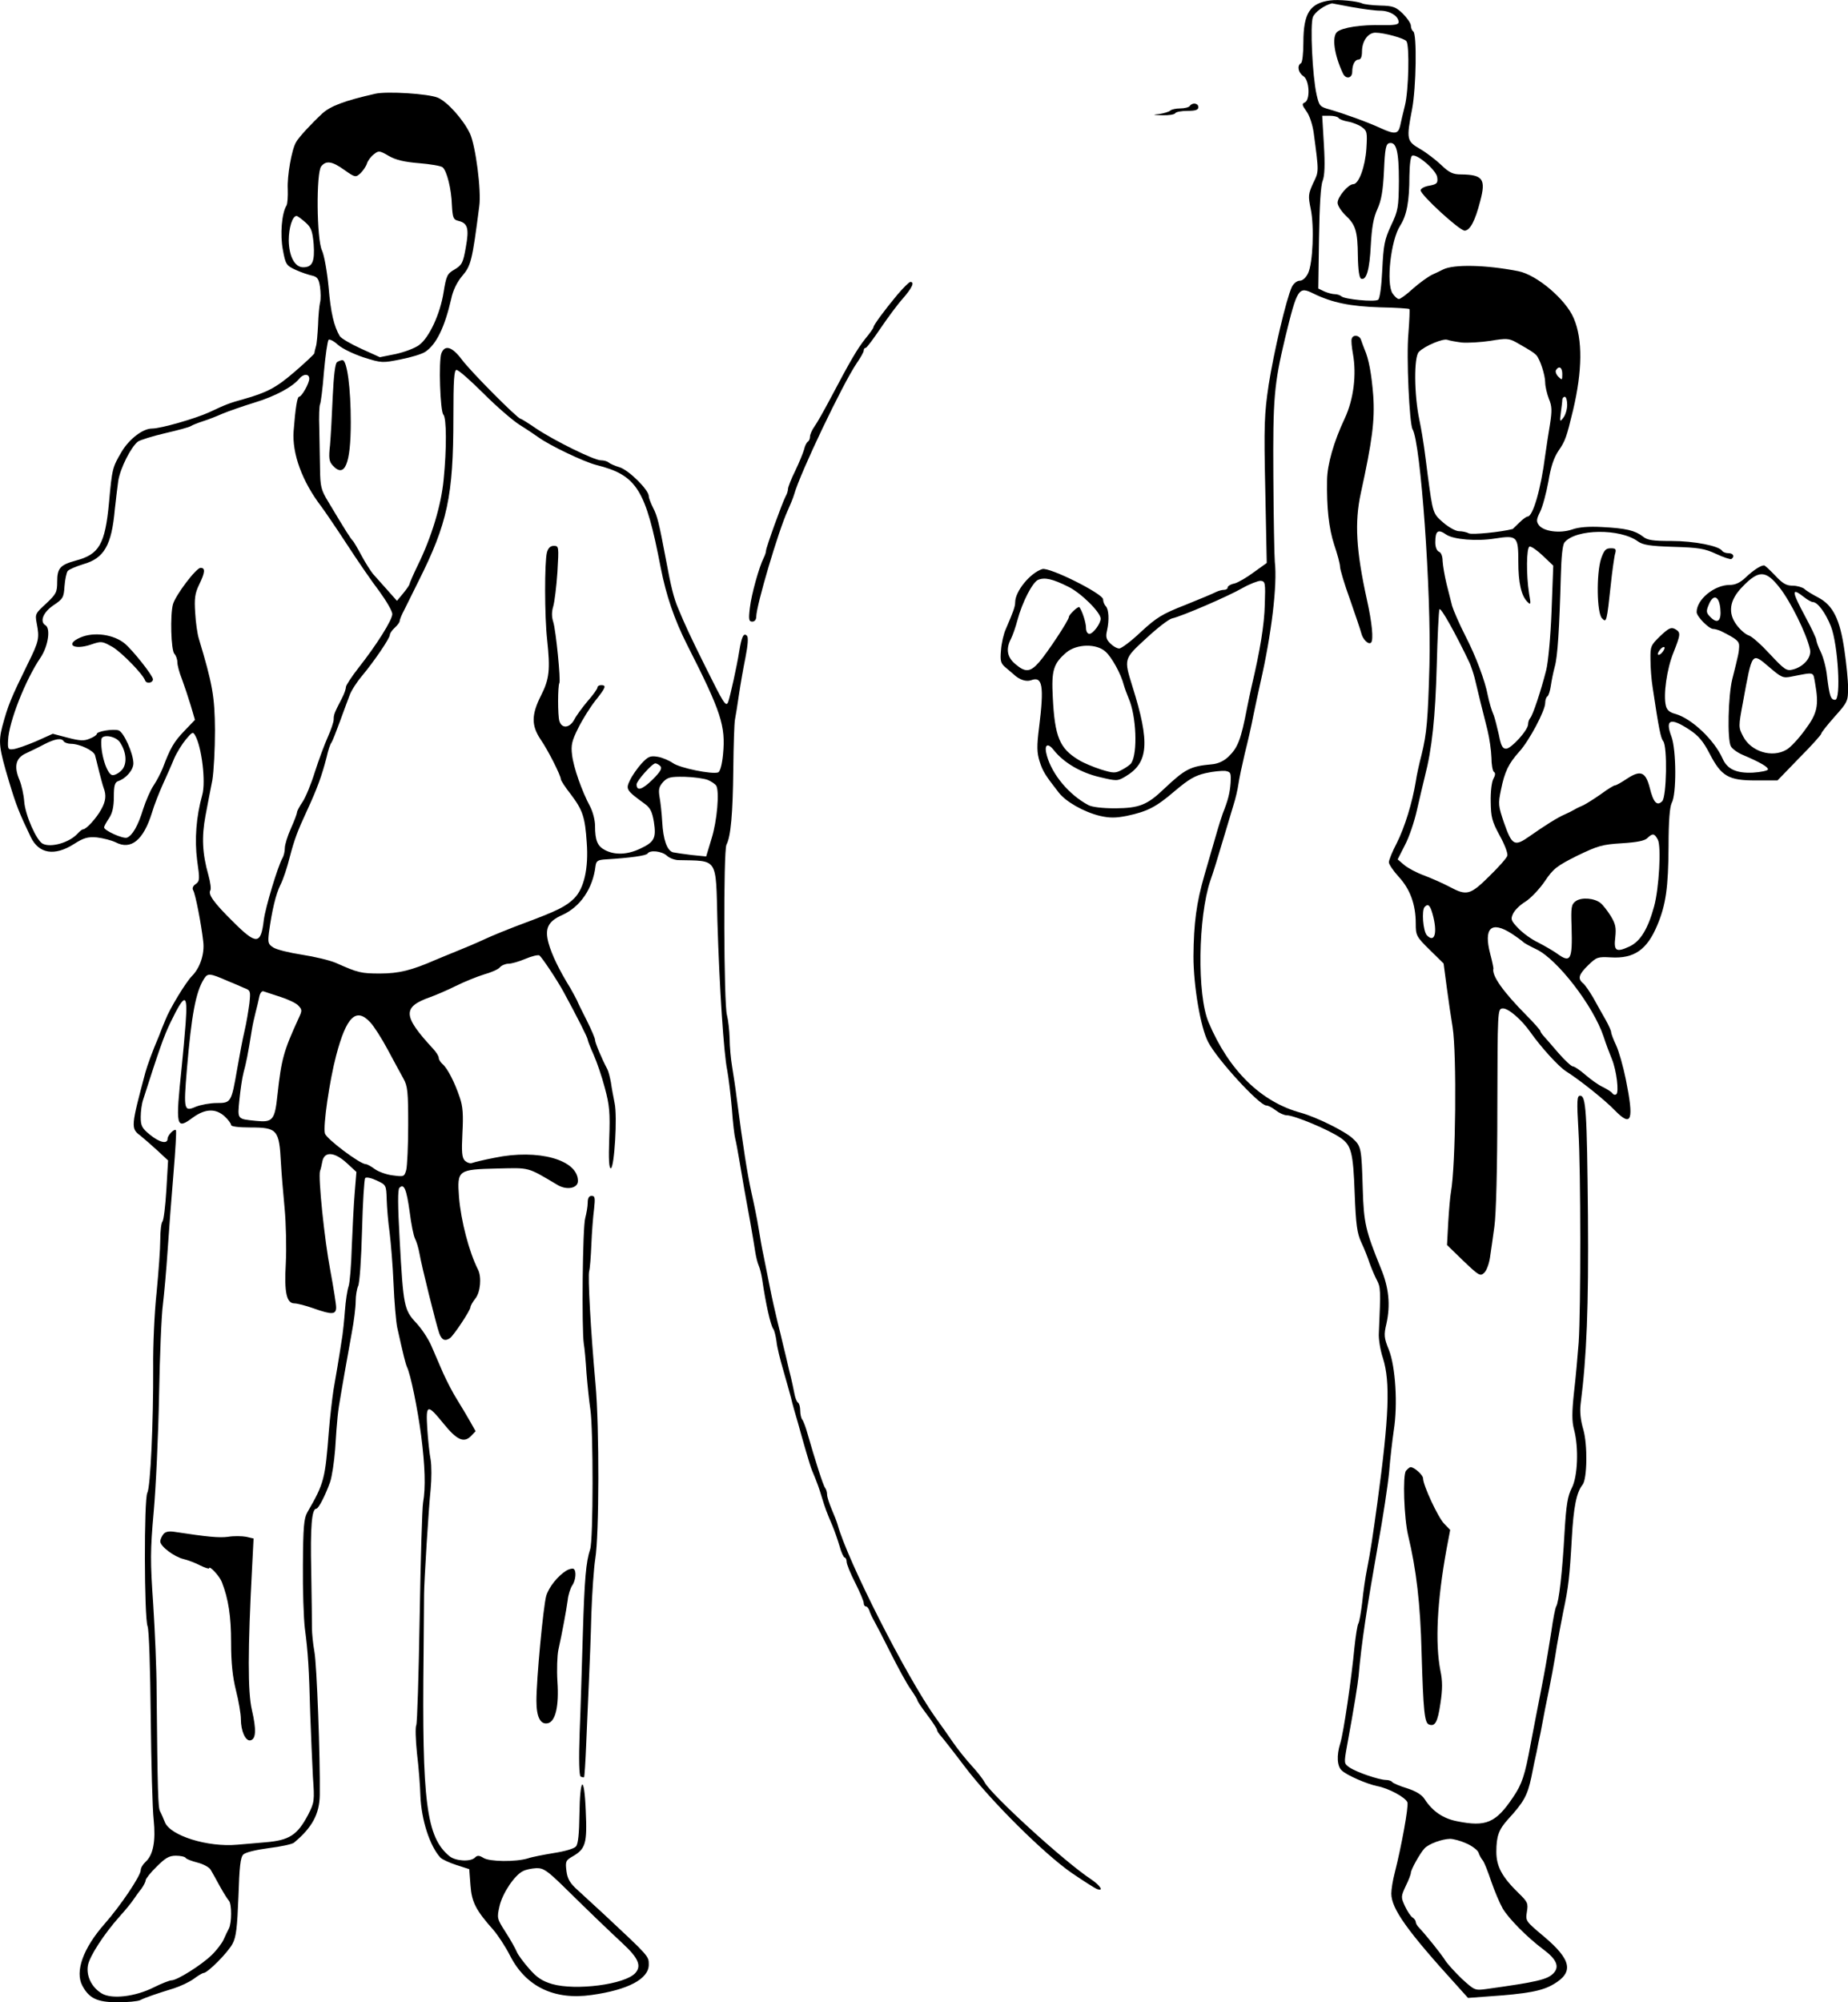 <?xml version="1.0" standalone="no"?>
<!DOCTYPE svg PUBLIC "-//W3C//DTD SVG 20010904//EN"
 "http://www.w3.org/TR/2001/REC-SVG-20010904/DTD/svg10.dtd">
<svg version="1.0" xmlns="http://www.w3.org/2000/svg"
 width="756.587pt" height="819.338pt" viewBox="0 0 756.587 819.338"
 preserveAspectRatio="xMidYMid meet">
<g transform="translate(-11.384,823.369) scale(0.1,-0.1)"
fill="#000000" stroke="none">
<path d="M5560 8232 c-83 -11 -110 -52 -110 -172 0 -43 -4 -82 -10 -85 -17
-10 -11 -39 10 -53 25 -15 29 -99 5 -108 -12 -5 -10 -11 7 -35 13 -17 25 -54
30 -87 22 -165 22 -159 -2 -208 -20 -44 -21 -52 -10 -105 15 -71 9 -223 -11
-264 -9 -18 -22 -30 -34 -30 -11 0 -25 -11 -32 -25 -23 -49 -74 -267 -95 -400
-18 -122 -20 -164 -14 -432 l6 -298 -53 -38 c-28 -21 -64 -42 -79 -46 -16 -3
-28 -11 -28 -16 0 -6 -7 -10 -15 -10 -8 0 -23 -4 -33 -9 -9 -5 -66 -29 -126
-53 -95 -37 -118 -52 -181 -110 -40 -38 -80 -68 -89 -68 -9 0 -25 9 -37 21
-16 16 -19 27 -13 52 10 44 7 88 -5 100 -6 6 -11 19 -11 28 0 23 -220 133
-249 124 -50 -16 -111 -91 -111 -136 0 -18 -8 -39 -38 -109 -9 -19 -18 -58
-20 -87 -4 -44 -1 -54 18 -70 12 -10 27 -23 34 -29 23 -22 51 -31 71 -24 47
18 54 -23 33 -192 -10 -79 -9 -104 2 -140 13 -40 21 -54 78 -127 29 -38 103
-80 169 -96 40 -9 64 -9 110 0 85 18 120 36 198 103 56 47 81 62 125 72 30 7
66 10 80 9 23 -4 24 -8 22 -49 -3 -41 -10 -70 -32 -125 -4 -11 -17 -51 -28
-90 -11 -38 -32 -111 -47 -162 -33 -114 -44 -197 -45 -333 0 -121 29 -291 60
-350 36 -71 210 -260 238 -260 8 0 25 -9 39 -20 14 -11 34 -20 44 -20 31 0
173 -59 222 -93 43 -30 51 -59 57 -227 5 -129 10 -163 27 -200 12 -25 27 -63
34 -85 8 -22 21 -53 30 -70 15 -29 16 -37 8 -215 -2 -25 6 -72 17 -105 30 -96
25 -238 -23 -590 -19 -139 -28 -199 -43 -275 -6 -30 -15 -90 -19 -132 -5 -42
-12 -82 -16 -88 -4 -6 -11 -51 -16 -98 -12 -128 -45 -352 -58 -392 -16 -51
-13 -95 7 -112 22 -20 101 -54 143 -63 49 -9 118 -47 125 -67 5 -17 -24 -178
-52 -288 -8 -30 -14 -68 -14 -85 0 -62 66 -154 270 -378 l44 -49 81 6 c161 11
222 22 269 50 84 49 74 100 -40 196 -74 62 -75 63 -69 100 6 35 3 41 -33 76
-69 67 -92 110 -92 170 0 64 10 91 47 132 66 72 80 98 96 172 8 41 18 89 22
105 3 17 10 51 16 78 5 26 13 68 18 95 25 120 40 202 49 262 6 36 18 98 26
139 21 98 26 141 35 301 7 126 19 187 44 218 19 24 21 164 3 226 -11 37 -15
73 -11 104 25 196 33 396 30 772 -4 428 -8 490 -32 490 -13 0 -14 -20 -7 -142
10 -168 10 -731 1 -868 -4 -52 -12 -144 -19 -203 -9 -84 -9 -119 0 -153 20
-75 15 -193 -9 -239 -17 -33 -23 -67 -30 -185 -9 -163 -23 -282 -34 -300 -4
-6 -13 -53 -20 -103 -8 -51 -21 -130 -30 -177 -9 -47 -22 -116 -30 -155 -7
-38 -19 -97 -25 -130 -23 -126 -35 -162 -71 -215 -71 -106 -111 -123 -230 -99
-57 11 -101 41 -133 91 -12 18 -35 32 -72 44 -30 9 -57 21 -60 25 -3 5 -15 9
-27 9 -29 1 -118 31 -148 51 -23 16 -23 17 -11 85 32 175 44 252 48 289 11
131 35 287 79 535 21 113 41 248 46 300 4 52 13 129 19 170 17 107 7 262 -20
330 -20 49 -21 61 -10 107 17 77 10 148 -23 227 -62 153 -70 184 -74 326 -5
165 -6 173 -41 205 -32 30 -148 87 -212 105 -163 44 -295 173 -378 370 -48
112 -43 432 7 580 11 30 33 102 50 160 17 58 38 125 45 150 8 25 17 63 20 85
3 22 15 78 26 125 12 47 28 117 35 155 8 39 21 99 29 135 45 196 70 400 59
495 -2 22 -5 180 -6 350 -2 319 3 376 48 565 50 205 55 213 117 182 76 -37
150 -52 271 -56 64 -1 119 -5 121 -7 2 -2 0 -47 -4 -99 -9 -96 4 -371 17 -393
33 -54 77 -664 69 -967 -6 -222 -11 -278 -32 -364 -9 -34 -20 -83 -24 -111
-14 -85 -45 -187 -78 -252 -18 -34 -32 -69 -32 -78 0 -8 18 -35 41 -60 46 -50
69 -113 69 -190 0 -49 2 -54 57 -108 l57 -56 13 -98 c7 -54 18 -127 24 -163
17 -109 13 -565 -7 -675 -3 -16 -8 -72 -11 -123 l-5 -93 67 -65 c63 -60 69
-64 85 -49 10 9 20 37 24 63 4 26 12 83 18 127 7 49 12 238 12 485 1 397 1
405 21 407 22 3 78 -45 115 -98 44 -62 114 -139 145 -159 57 -36 160 -118 201
-161 68 -69 78 -41 44 128 -11 54 -29 117 -40 140 -11 23 -20 47 -20 53 0 6
-11 30 -24 53 -13 23 -36 63 -50 89 -15 25 -33 52 -41 58 -23 19 -18 36 21 74
34 33 39 35 92 32 96 -6 149 31 191 132 35 83 45 154 46 322 0 106 5 162 13
178 20 35 19 217 -1 271 -27 71 -5 80 73 29 38 -25 57 -48 83 -98 48 -93 77
-110 189 -110 l89 0 89 92 c50 50 90 95 90 99 0 5 25 36 55 70 53 59 55 64 55
118 0 31 -7 100 -15 154 -18 125 -46 183 -106 215 -23 12 -50 28 -58 36 -9 7
-31 13 -48 13 -26 0 -41 9 -71 41 -22 23 -42 42 -46 42 -14 0 -43 -19 -75 -49
-23 -22 -43 -31 -66 -31 -62 0 -135 -59 -135 -111 0 -18 50 -69 68 -69 7 0 20
-4 30 -8 66 -33 77 -42 76 -64 -1 -24 -2 -30 -28 -133 -17 -68 -21 -247 -6
-275 6 -11 27 -26 48 -35 73 -31 105 -50 104 -60 -1 -5 -29 -11 -62 -13 -67
-3 -105 14 -124 58 -34 76 -126 163 -192 182 -24 6 -36 16 -40 34 -11 44 4
151 31 217 30 76 31 83 6 97 -16 8 -26 3 -60 -29 -39 -38 -41 -42 -40 -98 0
-32 4 -83 9 -113 25 -168 33 -206 43 -219 18 -21 14 -228 -4 -246 -21 -21 -36
-6 -51 55 -17 66 -38 74 -95 36 -21 -14 -42 -26 -47 -26 -5 0 -31 -16 -58 -36
-27 -19 -59 -39 -71 -45 -12 -5 -29 -13 -37 -18 -8 -5 -26 -14 -40 -20 -30
-13 -81 -45 -145 -90 -61 -43 -71 -37 -104 57 -23 68 -24 76 -12 134 15 74 31
107 75 156 41 45 106 168 106 199 0 12 4 24 9 27 5 3 11 23 14 43 3 21 10 56
16 78 12 41 19 156 25 372 2 78 7 127 15 137 46 56 228 58 301 4 20 -14 48
-19 145 -22 103 -3 128 -7 175 -29 30 -14 58 -23 62 -21 15 10 8 24 -11 24
-11 0 -22 4 -26 9 -12 21 -116 41 -208 41 -77 0 -99 3 -118 19 -32 24 -68 33
-166 38 -54 3 -95 0 -123 -10 -50 -17 -117 -8 -136 18 -11 15 -10 24 5 54 10
20 25 75 34 124 10 62 23 99 42 127 27 39 32 53 59 165 38 160 40 290 3 376
-32 77 -151 178 -227 193 -132 26 -264 29 -308 7 -10 -5 -30 -15 -46 -22 -16
-8 -51 -33 -77 -56 -26 -24 -52 -43 -58 -43 -6 0 -17 10 -26 23 -27 41 -7 218
31 277 27 42 38 99 38 204 1 49 5 81 12 83 21 7 99 -61 102 -89 3 -24 -1 -28
-32 -34 -20 -3 -36 -12 -36 -19 0 -19 159 -165 180 -165 22 0 43 39 64 121 24
90 11 108 -79 109 -32 0 -48 7 -80 38 -22 21 -61 51 -87 66 -55 32 -57 39 -33
163 17 88 20 308 5 318 -5 3 -10 14 -10 24 0 9 -15 31 -33 49 -28 27 -40 32
-92 33 -33 1 -67 5 -75 9 -19 9 -97 17 -130 12z m87 -27 c43 -8 96 -15 117
-15 40 0 76 -22 76 -47 0 -10 -17 -13 -67 -12 -87 2 -164 -10 -185 -28 -22
-20 -12 -93 24 -170 12 -25 38 -20 38 7 0 29 11 50 26 50 9 0 14 11 14 33 0
43 25 77 55 77 35 0 119 -23 127 -35 13 -18 9 -201 -6 -262 -8 -32 -17 -70
-20 -85 -8 -33 -22 -35 -79 -9 -56 26 -152 60 -207 76 -43 12 -45 14 -56 62
-17 76 -27 285 -15 317 9 21 46 48 78 56 1 0 37 -7 80 -15z m-53 -454 c3 -5
21 -12 39 -15 18 -3 43 -13 56 -22 22 -16 23 -22 19 -88 -5 -75 -31 -146 -54
-146 -20 0 -64 -52 -64 -76 0 -11 14 -33 31 -50 43 -40 51 -65 52 -168 1 -59
6 -91 14 -93 21 -7 34 36 39 137 4 73 11 113 27 148 16 35 23 74 27 157 4 92
8 110 22 113 29 6 39 -34 39 -155 -1 -109 -3 -121 -32 -182 -27 -58 -31 -80
-36 -181 -3 -67 -10 -118 -17 -123 -14 -10 -138 2 -150 14 -6 5 -18 9 -28 9
-9 0 -28 5 -42 11 l-25 12 3 206 c2 133 7 216 15 235 8 21 10 64 5 148 l-7
118 31 0 c17 0 33 -4 36 -9z m505 -919 c24 -2 77 1 117 7 65 11 76 10 105 -6
61 -35 71 -41 82 -52 15 -15 37 -81 37 -113 0 -15 7 -45 15 -66 13 -31 13 -49
5 -102 -6 -36 -15 -94 -20 -130 -17 -135 -50 -250 -72 -250 -5 0 -20 -11 -34
-25 -14 -14 -26 -25 -27 -26 -50 -13 -166 -24 -179 -18 -9 5 -27 9 -41 9 -13
0 -42 16 -64 35 -43 37 -43 38 -64 195 -5 41 -12 93 -15 115 -3 22 -11 72 -19
110 -22 104 -23 259 -2 279 25 25 100 56 117 49 8 -3 35 -8 59 -11z m411 -129
c0 -25 -1 -26 -16 -11 -9 9 -13 21 -10 27 13 20 26 11 26 -16z m20 -126 c0
-18 -7 -42 -16 -53 -14 -18 -15 -17 -10 21 3 22 6 46 6 53 0 6 5 12 10 12 6 0
10 -15 10 -33z m-495 -531 c30 -20 124 -28 199 -16 91 14 96 10 96 -95 0 -86
12 -140 38 -165 13 -13 14 -9 6 35 -12 76 -11 188 2 192 6 2 31 -15 54 -37
l43 -41 -7 -187 c-4 -105 -14 -210 -22 -241 -21 -83 -55 -185 -65 -195 -5 -6
-9 -17 -9 -26 0 -24 -69 -100 -90 -100 -15 0 -21 12 -30 58 -7 31 -16 66 -20
77 -10 23 -19 54 -25 83 -11 59 -49 161 -91 242 -26 51 -50 107 -55 124 -4 17
-15 58 -23 91 -8 33 -15 75 -16 93 0 19 -6 35 -15 38 -9 4 -15 19 -15 38 0 48
11 56 45 32z m1364 -216 c46 -58 111 -190 125 -253 8 -33 -26 -72 -70 -83 -26
-7 -35 0 -94 63 -36 39 -75 74 -88 77 -12 4 -34 23 -48 42 -37 49 -30 102 23
156 67 70 96 69 152 -2z m-2912 3 c52 -25 133 -105 133 -131 0 -20 -31 -62
-46 -62 -8 0 -14 10 -14 25 0 20 -15 68 -27 84 -4 6 -43 -30 -43 -40 0 -13
-88 -146 -122 -185 -36 -41 -56 -43 -97 -8 -34 28 -40 62 -18 104 7 14 19 48
26 75 20 75 62 156 85 166 27 11 59 4 123 -28z m805 -73 c-2 -83 -19 -187 -54
-335 -5 -22 -13 -60 -18 -85 -26 -135 -38 -165 -77 -203 -19 -18 -43 -29 -69
-31 -87 -8 -108 -19 -194 -100 -70 -67 -102 -79 -200 -80 -52 0 -95 5 -110 13
-79 42 -148 124 -170 202 -13 45 2 57 29 22 40 -50 109 -91 186 -109 71 -17
74 -17 106 2 95 56 102 137 29 369 -35 113 -36 112 57 197 45 42 92 78 105 81
41 9 231 91 288 124 30 17 64 30 75 30 19 -2 20 -8 17 -97z m2208 30 c14 -11
30 -20 36 -20 19 0 52 -44 74 -100 29 -75 42 -300 17 -300 -18 0 -23 15 -33
95 -3 33 -15 78 -25 99 -11 22 -19 45 -19 51 0 6 -20 49 -45 95 -57 106 -58
122 -5 80z m-343 -47 c5 -50 -11 -64 -40 -35 -18 18 -19 24 -7 52 18 44 42 36
47 -17z m-1026 -223 c6 -14 15 -41 20 -60 11 -47 34 -141 53 -215 8 -33 15
-83 16 -112 0 -28 5 -55 10 -58 7 -4 6 -14 -2 -28 -7 -12 -12 -54 -11 -94 1
-64 5 -80 37 -139 20 -36 34 -73 31 -82 -3 -10 -36 -47 -74 -84 -78 -77 -92
-81 -163 -43 -26 14 -72 34 -103 46 -31 11 -68 31 -82 43 l-27 23 30 59 c17
32 38 95 48 139 10 44 25 107 33 140 30 116 43 242 49 455 3 118 8 222 11 230
4 13 67 -100 124 -220z m-1491 47 c25 -22 63 -90 75 -137 4 -14 13 -38 20 -55
31 -71 37 -221 11 -263 -4 -7 -21 -19 -38 -28 -28 -15 -35 -15 -87 1 -31 10
-72 27 -91 39 -78 47 -98 94 -106 257 -6 110 3 138 56 183 42 35 123 37 160 3z
m2280 -2 c-7 -9 -15 -13 -18 -10 -3 2 1 11 8 20 7 9 15 13 18 10 3 -2 -1 -11
-8 -20z m528 -100 c98 19 88 21 97 -27 16 -91 10 -123 -42 -192 -26 -36 -60
-72 -75 -80 -59 -35 -146 -8 -178 55 -19 37 -19 39 0 141 38 207 35 203 107
142 50 -43 57 -46 91 -39z m-547 -667 c15 -27 5 -200 -15 -273 -25 -92 -56
-143 -100 -164 -56 -26 -66 -19 -59 38 4 39 1 54 -19 87 -14 22 -32 45 -41 52
-25 21 -79 25 -102 8 -18 -13 -20 -24 -17 -106 4 -135 -4 -149 -60 -108 -17
12 -52 32 -77 45 -26 12 -62 38 -81 58 -30 31 -32 37 -22 59 6 14 29 37 51 50
22 14 58 52 79 83 35 52 49 63 133 105 85 41 103 46 183 51 62 4 93 10 104 21
22 21 29 20 43 -6z m-922 -305 c21 -75 9 -120 -23 -87 -16 16 -23 104 -9 117
14 14 22 6 32 -30z m324 -80 c23 -15 44 -31 47 -34 3 -4 27 -17 54 -30 85 -40
233 -231 275 -357 10 -31 26 -73 34 -92 19 -46 30 -137 18 -144 -5 -4 -12 -2
-16 4 -3 5 -20 16 -38 25 -18 8 -50 31 -72 50 -22 19 -45 35 -52 35 -6 0 -33
25 -60 56 -26 31 -54 62 -60 69 -7 8 -13 16 -13 20 0 3 -25 32 -56 63 -96 97
-144 164 -136 193 0 3 -5 30 -13 59 -28 107 4 137 88 83z m-185 -3723 c23 -10
45 -27 49 -37 3 -10 11 -25 18 -33 6 -8 21 -46 34 -85 13 -38 34 -88 47 -111
25 -42 100 -118 167 -168 54 -40 67 -71 40 -98 -25 -25 -69 -35 -270 -63 -51
-7 -51 -7 -104 41 -28 27 -59 61 -68 75 -15 25 -82 108 -108 135 -7 7 -13 17
-13 23 0 5 -6 14 -13 18 -7 4 -21 25 -31 46 -17 37 -17 40 3 83 12 24 21 48
21 54 0 13 38 81 56 100 18 19 71 38 104 39 14 0 44 -8 68 -19z"/>
<path d="M1650 7850 c-124 -28 -184 -50 -218 -82 -45 -42 -95 -96 -106 -116
-18 -30 -37 -139 -34 -192 1 -30 -1 -60 -5 -67 -20 -32 -27 -120 -15 -182 11
-60 14 -64 53 -82 22 -10 52 -20 66 -23 22 -5 28 -13 33 -46 3 -22 4 -51 0
-65 -3 -13 -7 -55 -8 -92 -2 -37 -5 -77 -9 -88 -3 -11 -6 -23 -6 -27 -1 -4
-37 -38 -80 -75 -76 -66 -115 -86 -211 -113 -54 -15 -69 -20 -141 -54 -55 -25
-196 -66 -233 -66 -37 0 -92 -42 -123 -93 -39 -66 -40 -69 -53 -212 -16 -168
-40 -210 -135 -235 -65 -18 -77 -31 -77 -87 0 -43 -4 -50 -45 -89 -44 -40 -46
-43 -39 -80 12 -62 10 -73 -37 -168 -69 -141 -80 -167 -104 -256 -16 -63 -13
-88 28 -225 29 -97 42 -129 89 -227 33 -68 97 -79 177 -28 39 25 56 30 93 27
26 -3 60 -12 77 -20 63 -33 114 8 149 121 9 31 30 84 45 117 15 33 36 80 46
105 11 25 33 60 48 78 26 31 29 32 38 16 27 -48 44 -190 29 -243 -25 -89 -32
-183 -21 -268 11 -77 11 -85 -6 -97 -12 -8 -15 -18 -10 -26 9 -15 33 -138 41
-210 6 -49 -13 -107 -46 -140 -25 -25 -92 -135 -109 -180 -8 -19 -20 -48 -26
-65 -27 -63 -48 -121 -56 -150 -59 -221 -60 -229 -21 -258 15 -12 47 -40 71
-62 l43 -40 -7 -120 c-4 -66 -11 -124 -16 -130 -5 -5 -9 -38 -9 -75 0 -36 -7
-132 -15 -215 -9 -82 -15 -220 -14 -305 1 -224 -11 -492 -24 -515 -14 -26 -13
-510 1 -546 6 -14 11 -171 13 -370 2 -189 7 -379 12 -422 9 -87 -2 -144 -33
-172 -11 -10 -20 -25 -20 -34 0 -23 -82 -145 -148 -220 -88 -100 -122 -195
-91 -253 28 -52 60 -67 142 -68 42 0 85 4 95 9 21 11 72 28 137 48 28 9 64 26
82 39 17 13 36 24 40 24 17 0 101 85 119 120 15 28 19 67 24 192 4 123 8 161
20 173 10 9 51 19 104 26 49 6 95 16 103 22 75 62 105 118 106 196 2 153 -12
533 -22 586 -6 33 -10 76 -10 95 0 19 -1 125 -3 235 -4 182 2 255 21 255 9 0
37 55 56 108 8 23 17 84 21 135 8 128 11 154 23 222 10 59 15 88 45 255 9 47
16 104 16 128 0 24 5 52 10 63 6 10 13 112 16 226 3 115 9 212 13 216 5 5 26
0 47 -10 39 -18 39 -19 41 -78 1 -33 6 -94 12 -135 5 -41 13 -135 16 -208 3
-74 10 -155 15 -180 26 -117 34 -148 40 -162 15 -31 43 -168 58 -280 16 -125
19 -213 8 -275 -4 -22 -10 -233 -14 -470 -4 -236 -10 -435 -14 -441 -4 -7 -3
-58 3 -115 7 -57 13 -136 14 -174 4 -100 39 -206 82 -253 7 -7 37 -21 65 -30
l53 -17 5 -66 c5 -70 23 -103 94 -183 19 -22 49 -68 67 -103 65 -129 182 -185
335 -163 150 21 234 66 234 124 0 35 2 33 -180 203 -41 38 -92 85 -113 104
-29 26 -40 44 -44 76 -5 39 -3 44 25 60 54 31 60 54 54 186 -6 152 -24 141
-26 -16 -1 -75 -5 -119 -14 -129 -7 -9 -45 -20 -90 -27 -42 -7 -90 -16 -107
-22 -49 -15 -157 -14 -182 2 -18 11 -25 11 -35 1 -18 -18 -80 -14 -104 6 -95
78 -113 222 -106 827 1 121 2 231 2 245 0 49 19 357 27 430 4 42 4 96 0 120
-5 25 -11 83 -14 129 -6 99 0 101 66 20 54 -67 83 -81 112 -53 l20 21 -22 39
c-12 21 -36 62 -53 89 -18 28 -43 77 -58 110 -14 33 -36 83 -48 111 -12 28
-40 71 -63 95 -49 53 -52 68 -67 341 -8 142 -8 204 -1 211 19 19 29 -5 42 -98
6 -49 16 -99 22 -110 6 -11 14 -38 18 -60 9 -53 69 -293 81 -327 10 -28 24
-34 44 -20 15 10 84 114 84 127 0 5 9 21 20 35 21 26 26 88 11 118 -37 73 -70
200 -78 297 -8 111 -5 113 157 117 135 3 121 7 246 -67 38 -23 84 -14 84 16 0
87 -163 132 -341 95 -42 -8 -83 -18 -91 -21 -9 -4 -22 1 -31 9 -12 13 -14 34
-10 113 4 75 2 109 -11 146 -21 63 -51 120 -70 136 -9 8 -16 19 -16 26 0 7
-10 23 -23 37 -125 135 -127 171 -10 212 22 8 69 28 103 45 34 17 86 38 115
47 29 8 59 21 65 29 7 8 23 15 35 15 13 0 44 9 70 20 26 11 51 17 57 14 10 -7
71 -98 99 -149 57 -105 99 -188 99 -196 0 -4 11 -32 24 -61 13 -29 34 -90 46
-136 19 -70 22 -101 18 -208 -3 -84 -1 -123 7 -121 14 5 27 212 15 267 -5 25
-12 62 -15 84 -4 21 -10 46 -15 55 -22 41 -50 108 -50 119 0 7 -15 42 -34 80
-19 37 -37 74 -40 82 -4 8 -16 31 -27 50 -47 76 -76 137 -89 183 -17 61 -3 90
55 116 74 33 126 108 137 201 3 21 9 25 43 27 98 6 165 15 170 24 10 15 57 10
78 -8 10 -10 31 -18 46 -19 167 -4 155 15 162 -251 8 -267 26 -541 40 -608 5
-27 14 -98 19 -156 4 -59 11 -115 14 -125 3 -11 10 -48 16 -84 15 -91 26 -151
45 -255 9 -49 18 -106 21 -125 3 -19 9 -44 14 -55 5 -11 11 -36 14 -55 15
-102 34 -188 46 -205 4 -5 10 -29 13 -51 2 -23 15 -74 27 -115 12 -41 26 -92
32 -114 5 -22 18 -69 29 -105 10 -36 25 -90 34 -120 9 -30 19 -64 24 -75 21
-50 29 -73 40 -110 13 -42 18 -57 43 -115 8 -19 21 -56 29 -83 7 -26 17 -47
21 -47 4 0 8 -8 8 -17 0 -10 16 -49 35 -86 19 -38 35 -75 35 -83 0 -8 4 -14 9
-14 5 0 11 -8 14 -17 3 -10 12 -29 20 -43 8 -14 38 -72 67 -130 29 -58 65
-124 81 -147 16 -23 29 -44 29 -48 0 -3 18 -30 40 -59 22 -29 40 -57 40 -61 0
-5 7 -15 15 -24 8 -9 53 -66 99 -127 107 -141 325 -357 438 -435 47 -32 94
-62 102 -65 31 -12 15 14 -24 40 -108 71 -407 344 -435 396 -7 14 -31 44 -53
68 -22 24 -56 66 -76 95 -20 29 -52 75 -72 102 -120 169 -360 641 -401 790 -3
11 -14 39 -24 62 -10 24 -19 51 -19 61 0 10 -4 22 -8 27 -8 9 -42 117 -73 225
-7 25 -16 49 -21 55 -4 5 -8 21 -8 36 0 15 -4 30 -9 33 -5 3 -11 18 -14 33 -3
16 -12 60 -22 98 -9 39 -20 86 -25 105 -4 19 -15 62 -23 95 -8 33 -23 98 -32
145 -9 47 -21 103 -25 125 -5 22 -14 72 -20 110 -6 39 -20 106 -30 150 -16 73
-34 185 -60 385 -5 41 -14 100 -19 130 -5 30 -10 82 -10 115 -1 33 -6 76 -11
95 -13 45 -15 671 -2 697 18 34 26 128 28 308 1 99 4 191 7 205 3 14 10 59 16
100 6 41 18 110 27 154 10 51 12 82 6 88 -14 14 -22 -4 -32 -65 -9 -58 -37
-184 -45 -206 -9 -22 -18 -7 -93 144 -62 125 -84 172 -112 240 -17 39 -30 91
-49 195 -30 159 -36 182 -54 217 -9 18 -17 39 -17 46 0 26 -80 105 -118 118
-20 6 -41 15 -46 20 -6 5 -20 9 -32 9 -28 0 -190 80 -265 130 -32 22 -61 40
-64 40 -12 0 -205 194 -241 243 -39 52 -69 61 -83 25 -12 -31 -5 -238 8 -251
13 -13 14 -138 1 -267 -10 -104 -49 -234 -106 -350 -19 -39 -34 -74 -34 -78
-1 -4 -12 -20 -26 -37 l-25 -30 -40 45 c-22 25 -48 54 -58 65 -9 11 -31 45
-47 75 -16 30 -32 57 -35 60 -7 5 -33 46 -101 160 -30 49 -33 63 -34 135 -1
44 -2 119 -3 167 -2 48 0 91 3 97 3 5 11 64 16 132 6 68 15 128 19 132 4 4 22
-5 38 -20 18 -16 64 -38 106 -52 73 -23 77 -23 151 -8 42 8 88 22 101 31 45
30 79 99 106 216 7 35 24 69 44 93 37 43 42 61 71 287 9 64 -15 247 -38 297
-27 57 -93 131 -132 147 -38 16 -208 27 -256 16z m179 -284 c47 -4 90 -11 97
-17 17 -14 36 -88 38 -155 3 -52 6 -59 26 -64 39 -9 45 -31 31 -108 -11 -64
-16 -73 -46 -91 -30 -17 -34 -25 -45 -93 -14 -89 -59 -186 -100 -216 -17 -13
-60 -29 -96 -37 l-65 -13 -77 35 c-42 19 -81 42 -87 51 -24 41 -37 95 -46 202
-6 63 -18 130 -27 149 -22 46 -24 319 -3 344 20 25 45 21 95 -15 44 -31 46
-31 66 -13 10 10 22 27 26 39 3 11 16 29 28 38 20 16 23 16 61 -6 29 -17 64
-25 124 -30z m-465 -242 c24 -21 29 -35 34 -89 5 -72 -5 -95 -43 -95 -34 0
-58 44 -59 110 0 51 15 100 32 100 4 0 20 -12 36 -26z m730 -701 c53 -53 120
-111 149 -129 29 -18 63 -41 77 -51 46 -33 184 -99 235 -112 167 -42 202 -99
264 -421 22 -112 55 -210 108 -315 140 -275 158 -332 147 -448 -4 -42 -12 -71
-20 -74 -25 -9 -157 18 -185 38 -16 11 -44 23 -63 26 -30 5 -39 1 -66 -28 -17
-19 -38 -49 -47 -68 -18 -37 -16 -41 61 -97 22 -16 30 -32 37 -74 10 -66 2
-82 -56 -109 -52 -25 -104 -27 -144 -6 -31 16 -41 39 -41 100 0 22 -9 57 -20
78 -34 63 -68 160 -74 211 -5 41 -1 58 25 110 16 33 48 84 69 111 44 55 48 65
25 65 -8 0 -15 -4 -15 -9 0 -6 -18 -31 -40 -56 -22 -26 -47 -60 -55 -76 -19
-35 -51 -38 -61 -6 -7 22 -7 143 0 156 6 10 -14 214 -25 249 -7 22 -7 42 0 65
5 17 13 80 17 140 6 104 6 107 -15 107 -14 0 -23 -9 -28 -27 -10 -39 -10 -261
1 -358 13 -122 9 -160 -25 -227 -40 -79 -40 -123 -2 -180 30 -43 83 -148 83
-163 0 -5 18 -33 41 -62 49 -65 58 -93 65 -197 8 -105 -11 -188 -51 -228 -34
-34 -71 -52 -208 -103 -54 -20 -126 -49 -160 -65 -34 -16 -87 -38 -117 -50
-30 -12 -68 -28 -85 -35 -96 -42 -149 -55 -225 -55 -78 0 -90 3 -180 43 -25
11 -88 26 -140 34 -52 8 -105 21 -118 30 -20 13 -22 19 -17 61 12 89 28 157
47 195 11 21 28 72 38 113 19 72 31 105 70 189 43 93 61 143 81 220 6 28 15
55 20 60 4 6 19 44 34 85 15 41 33 90 40 108 6 18 29 54 51 80 50 60 114 154
114 168 0 6 9 19 20 29 11 10 20 22 20 27 0 5 8 26 19 46 10 20 36 73 58 117
119 237 143 349 143 669 0 157 3 196 13 196 8 0 57 -43 111 -97z m-714 61 c0
-19 -31 -74 -42 -74 -7 0 -15 -47 -22 -140 -7 -92 35 -207 114 -310 14 -19 62
-89 105 -155 43 -66 102 -152 132 -191 29 -40 53 -81 53 -93 0 -24 -64 -126
-139 -221 -28 -36 -51 -71 -51 -78 0 -8 -7 -28 -16 -45 -31 -60 -34 -67 -34
-87 0 -11 -11 -43 -24 -72 -13 -29 -37 -93 -53 -143 -15 -49 -38 -104 -50
-122 -13 -19 -23 -38 -23 -43 0 -5 -11 -35 -25 -66 -14 -31 -25 -67 -25 -80 0
-14 -4 -32 -10 -42 -20 -37 -69 -200 -76 -252 -12 -103 -30 -104 -127 -7 -78
77 -102 111 -92 127 4 6 0 34 -8 63 -25 88 -28 156 -12 242 8 44 21 109 28
145 6 36 11 128 11 205 -1 139 -10 189 -66 375 -6 19 -13 67 -15 106 -4 58 -1
80 16 115 25 51 26 69 6 69 -18 0 -102 -111 -113 -149 -12 -44 -8 -189 6 -203
6 -6 12 -22 12 -34 0 -12 8 -43 19 -70 10 -27 26 -75 36 -108 l17 -58 -45 -47
c-41 -43 -56 -68 -87 -151 -8 -19 -24 -51 -37 -70 -13 -19 -32 -63 -43 -97
-21 -69 -44 -108 -66 -117 -16 -6 -94 29 -94 42 0 4 9 21 20 37 14 21 20 47
20 88 0 46 4 59 17 64 33 11 63 46 63 73 0 40 -40 129 -61 135 -22 7 -89 -4
-89 -15 0 -4 -13 -13 -29 -19 -23 -10 -40 -9 -90 4 l-61 16 -69 -31 c-38 -16
-80 -31 -93 -32 -21 -3 -23 1 -21 37 3 74 71 247 133 338 31 46 42 119 20 132
-25 15 -9 54 33 82 39 26 42 32 45 78 2 27 8 55 13 62 6 7 35 19 64 28 85 24
116 77 129 225 4 36 10 88 14 116 8 51 52 139 81 161 9 6 59 22 111 34 52 12
100 25 105 29 6 4 28 13 50 20 22 7 58 21 80 31 22 9 81 30 130 45 86 26 156
64 184 98 17 21 41 21 41 0z m-775 -1488 c28 -42 30 -91 6 -115 -12 -12 -29
-21 -38 -19 -22 5 -49 91 -44 146 2 23 59 14 76 -12z m-230 4 c3 -5 17 -10 29
-10 36 0 94 -28 99 -47 3 -10 10 -40 17 -68 7 -27 15 -57 18 -65 12 -31 9 -55
-10 -89 -20 -36 -61 -81 -74 -81 -4 0 -14 -8 -23 -18 -33 -36 -108 -58 -142
-41 -26 13 -72 118 -76 173 -2 28 -11 67 -19 87 -24 56 -16 91 26 110 19 9 53
25 75 37 45 23 71 27 80 12z m2442 -101 c9 -9 1 -23 -32 -56 -42 -41 -65 -48
-65 -19 0 14 64 86 77 86 5 0 14 -5 20 -11z m195 -57 c14 -6 29 -16 34 -23 14
-23 4 -144 -19 -217 l-22 -73 -60 6 c-33 4 -67 9 -76 11 -24 7 -40 51 -44 125
-2 35 -7 81 -11 102 -5 31 -2 42 15 61 18 19 30 22 88 21 38 -1 80 -7 95 -13z
m-1967 -822 c22 -9 53 -22 68 -29 27 -10 27 -13 22 -63 -4 -29 -12 -80 -20
-113 -8 -33 -21 -103 -30 -155 -24 -138 -25 -140 -84 -140 -27 0 -65 -7 -85
-15 -49 -21 -51 -15 -37 153 19 223 36 316 70 370 15 24 23 24 96 -8z m218
-66 c31 -10 65 -26 73 -36 15 -16 15 -20 1 -50 -61 -133 -71 -166 -87 -313
-11 -105 -19 -115 -88 -108 -78 8 -76 5 -68 86 4 39 11 90 17 112 10 36 18 74
34 175 3 19 10 51 15 70 5 19 12 48 15 63 3 17 11 27 18 24 7 -2 38 -13 70
-23z m-389 -106 c-4 -51 -11 -131 -16 -178 -26 -250 -24 -261 46 -209 50 36
93 38 130 4 14 -13 26 -29 26 -35 0 -6 31 -10 79 -10 110 0 118 -9 125 -145 2
-38 9 -122 15 -185 6 -63 8 -164 5 -225 -7 -122 3 -165 36 -165 11 0 46 -9 77
-20 76 -27 93 -26 93 4 0 13 -11 82 -24 152 -24 125 -50 380 -42 406 3 7 7 25
10 41 9 40 50 37 100 -9 l39 -36 -7 -86 c-4 -48 -9 -148 -12 -222 -2 -74 -8
-146 -13 -160 -5 -14 -12 -59 -15 -100 -3 -41 -8 -86 -10 -100 -15 -99 -28
-173 -37 -225 -5 -33 -14 -109 -19 -170 -15 -194 -19 -211 -88 -330 -14 -25
-17 -60 -18 -215 -1 -102 3 -219 8 -260 13 -98 17 -163 22 -350 3 -85 8 -201
11 -258 7 -98 6 -104 -20 -155 -44 -83 -77 -104 -174 -112 -31 -3 -83 -7 -116
-10 -121 -11 -274 37 -296 92 -6 15 -15 36 -20 45 -8 16 -10 76 -14 493 0 88
-7 248 -14 356 -12 173 -12 218 2 375 9 99 19 313 22 476 3 164 10 333 16 375
5 43 14 141 19 218 5 77 16 219 24 315 8 96 13 177 10 179 -7 7 -34 -21 -34
-35 0 -23 -33 -16 -73 17 -32 26 -37 36 -37 72 0 22 4 54 10 71 64 200 85 261
112 316 59 122 71 121 62 -2z m756 2 c15 -16 47 -66 71 -111 24 -45 53 -98 64
-118 18 -32 20 -55 20 -191 0 -85 -4 -168 -8 -184 -8 -28 -10 -28 -55 -22 -26
3 -59 15 -74 26 -15 11 -31 20 -37 20 -23 0 -162 104 -167 126 -8 30 19 216
46 318 42 160 82 199 140 136z m-756 -3419 c3 -5 25 -13 48 -19 24 -6 48 -19
54 -29 6 -10 23 -40 38 -68 15 -27 32 -54 37 -59 12 -13 12 -91 0 -114 -5 -9
-15 -30 -22 -46 -7 -15 -29 -44 -49 -63 -41 -40 -141 -103 -164 -103 -8 0 -41
-13 -73 -29 -76 -38 -171 -49 -212 -25 -42 25 -65 72 -57 116 7 37 65 127 131
201 22 24 47 55 55 67 8 12 23 33 33 45 9 13 17 28 17 34 0 6 20 32 45 56 36
36 51 45 79 45 19 0 37 -4 40 -9z m1543 -113 c123 -121 185 -180 246 -237 65
-60 78 -92 52 -121 -42 -47 -244 -73 -341 -45 -40 12 -62 26 -94 63 -23 26
-46 57 -51 70 -5 12 -25 48 -45 79 -36 56 -36 58 -25 107 12 52 61 126 96 143
11 6 35 11 54 12 29 1 44 -9 108 -71z"/>
<path d="M443 5625 c-65 -28 -27 -53 43 -29 44 15 46 14 89 -10 38 -23 124
-111 133 -137 6 -15 32 -10 32 5 0 15 -82 118 -115 146 -46 38 -127 49 -182
25z"/>
<path d="M783 1956 c-7 -9 -13 -22 -13 -30 0 -20 57 -63 95 -72 17 -4 47 -15
68 -26 20 -10 37 -15 37 -12 0 14 43 -32 52 -56 27 -69 38 -140 38 -248 0 -83
6 -140 20 -196 11 -43 20 -96 20 -117 0 -49 19 -91 39 -87 23 5 25 43 6 125
-17 73 -17 245 1 584 l6 117 -30 7 c-17 3 -50 4 -74 0 -38 -5 -86 0 -218 20
-24 4 -39 1 -47 -9z"/>
<path d="M4985 7800 c-3 -5 -21 -10 -39 -10 -17 0 -36 -4 -41 -9 -6 -5 -26
-11 -45 -14 -30 -3 -28 -4 12 -5 26 -1 50 3 53 8 3 6 26 10 51 10 32 0 44 4
44 15 0 17 -25 20 -35 5z"/>
<path d="M3788 7028 c-55 -66 -98 -125 -98 -133 0 -4 -15 -25 -34 -48 -33 -42
-59 -86 -144 -247 -25 -47 -53 -97 -64 -112 -10 -14 -18 -33 -18 -41 0 -9 -4
-18 -9 -21 -5 -3 -12 -17 -15 -31 -4 -14 -20 -54 -36 -87 -17 -34 -30 -68 -30
-75 0 -7 -4 -21 -10 -31 -13 -24 -80 -209 -80 -222 0 -6 -4 -18 -9 -28 -19
-37 -51 -151 -57 -205 -6 -49 -4 -57 10 -57 9 0 16 8 16 20 0 45 91 353 129
435 10 22 22 51 26 65 25 89 199 453 256 537 16 23 29 46 29 52 0 6 3 11 8 11
4 0 31 36 60 79 30 44 71 100 93 124 38 44 48 67 30 67 -5 0 -29 -24 -53 -52z"/>
<path d="M5648 6848 c-3 -7 0 -35 5 -63 15 -84 3 -184 -33 -262 -46 -97 -72
-190 -73 -253 -2 -114 7 -197 29 -265 13 -38 24 -79 24 -90 0 -11 18 -72 41
-135 22 -63 43 -125 46 -137 6 -26 30 -49 40 -39 11 11 4 82 -17 176 -44 200
-51 316 -25 435 47 215 58 299 51 400 -7 88 -18 150 -36 190 -4 11 -11 28 -14
38 -6 19 -32 23 -38 5z"/>
<path d="M1494 6752 c-8 -4 -14 -57 -18 -142 -3 -74 -8 -163 -11 -198 -6 -52
-4 -67 11 -83 49 -54 74 6 74 177 0 138 -15 254 -34 254 -6 0 -16 -4 -22 -8z"/>
<path d="M6669 5948 c-20 -61 -18 -224 4 -245 18 -18 19 -16 36 142 5 50 13
102 16 118 7 24 5 27 -17 27 -20 0 -27 -8 -39 -42z"/>
<path d="M2520 3312 c0 -15 -5 -43 -10 -62 -11 -34 -15 -454 -6 -515 3 -16 8
-70 11 -120 4 -49 11 -117 16 -150 12 -80 12 -534 -1 -571 -17 -53 -23 -116
-30 -349 -4 -126 -9 -308 -13 -402 -4 -112 -2 -175 4 -179 6 -3 12 -4 14 -3 2
2 6 65 9 139 3 74 8 189 11 255 3 66 8 190 10 275 3 85 10 187 16 225 16 96
17 539 1 715 -20 220 -32 443 -26 462 3 10 7 59 9 109 2 50 7 115 11 145 5 46
4 54 -10 54 -11 0 -16 -9 -16 -28z"/>
<path d="M5870 2215 c-14 -17 -8 -194 9 -265 33 -137 50 -278 55 -480 7 -239
12 -286 30 -293 25 -10 36 10 47 86 9 58 9 92 0 134 -22 113 -14 282 25 497
l15 79 -25 26 c-25 26 -86 157 -86 185 0 14 -36 46 -51 46 -4 0 -12 -7 -19
-15z"/>
<path d="M2435 1808 c-36 -21 -74 -68 -85 -105 -12 -44 -40 -340 -40 -429 0
-66 16 -98 46 -92 32 6 47 70 40 171 -3 48 -1 106 4 130 15 67 32 159 38 202
2 22 11 49 18 60 15 21 19 61 6 69 -4 2 -16 0 -27 -6z"/>
</g>
</svg>
